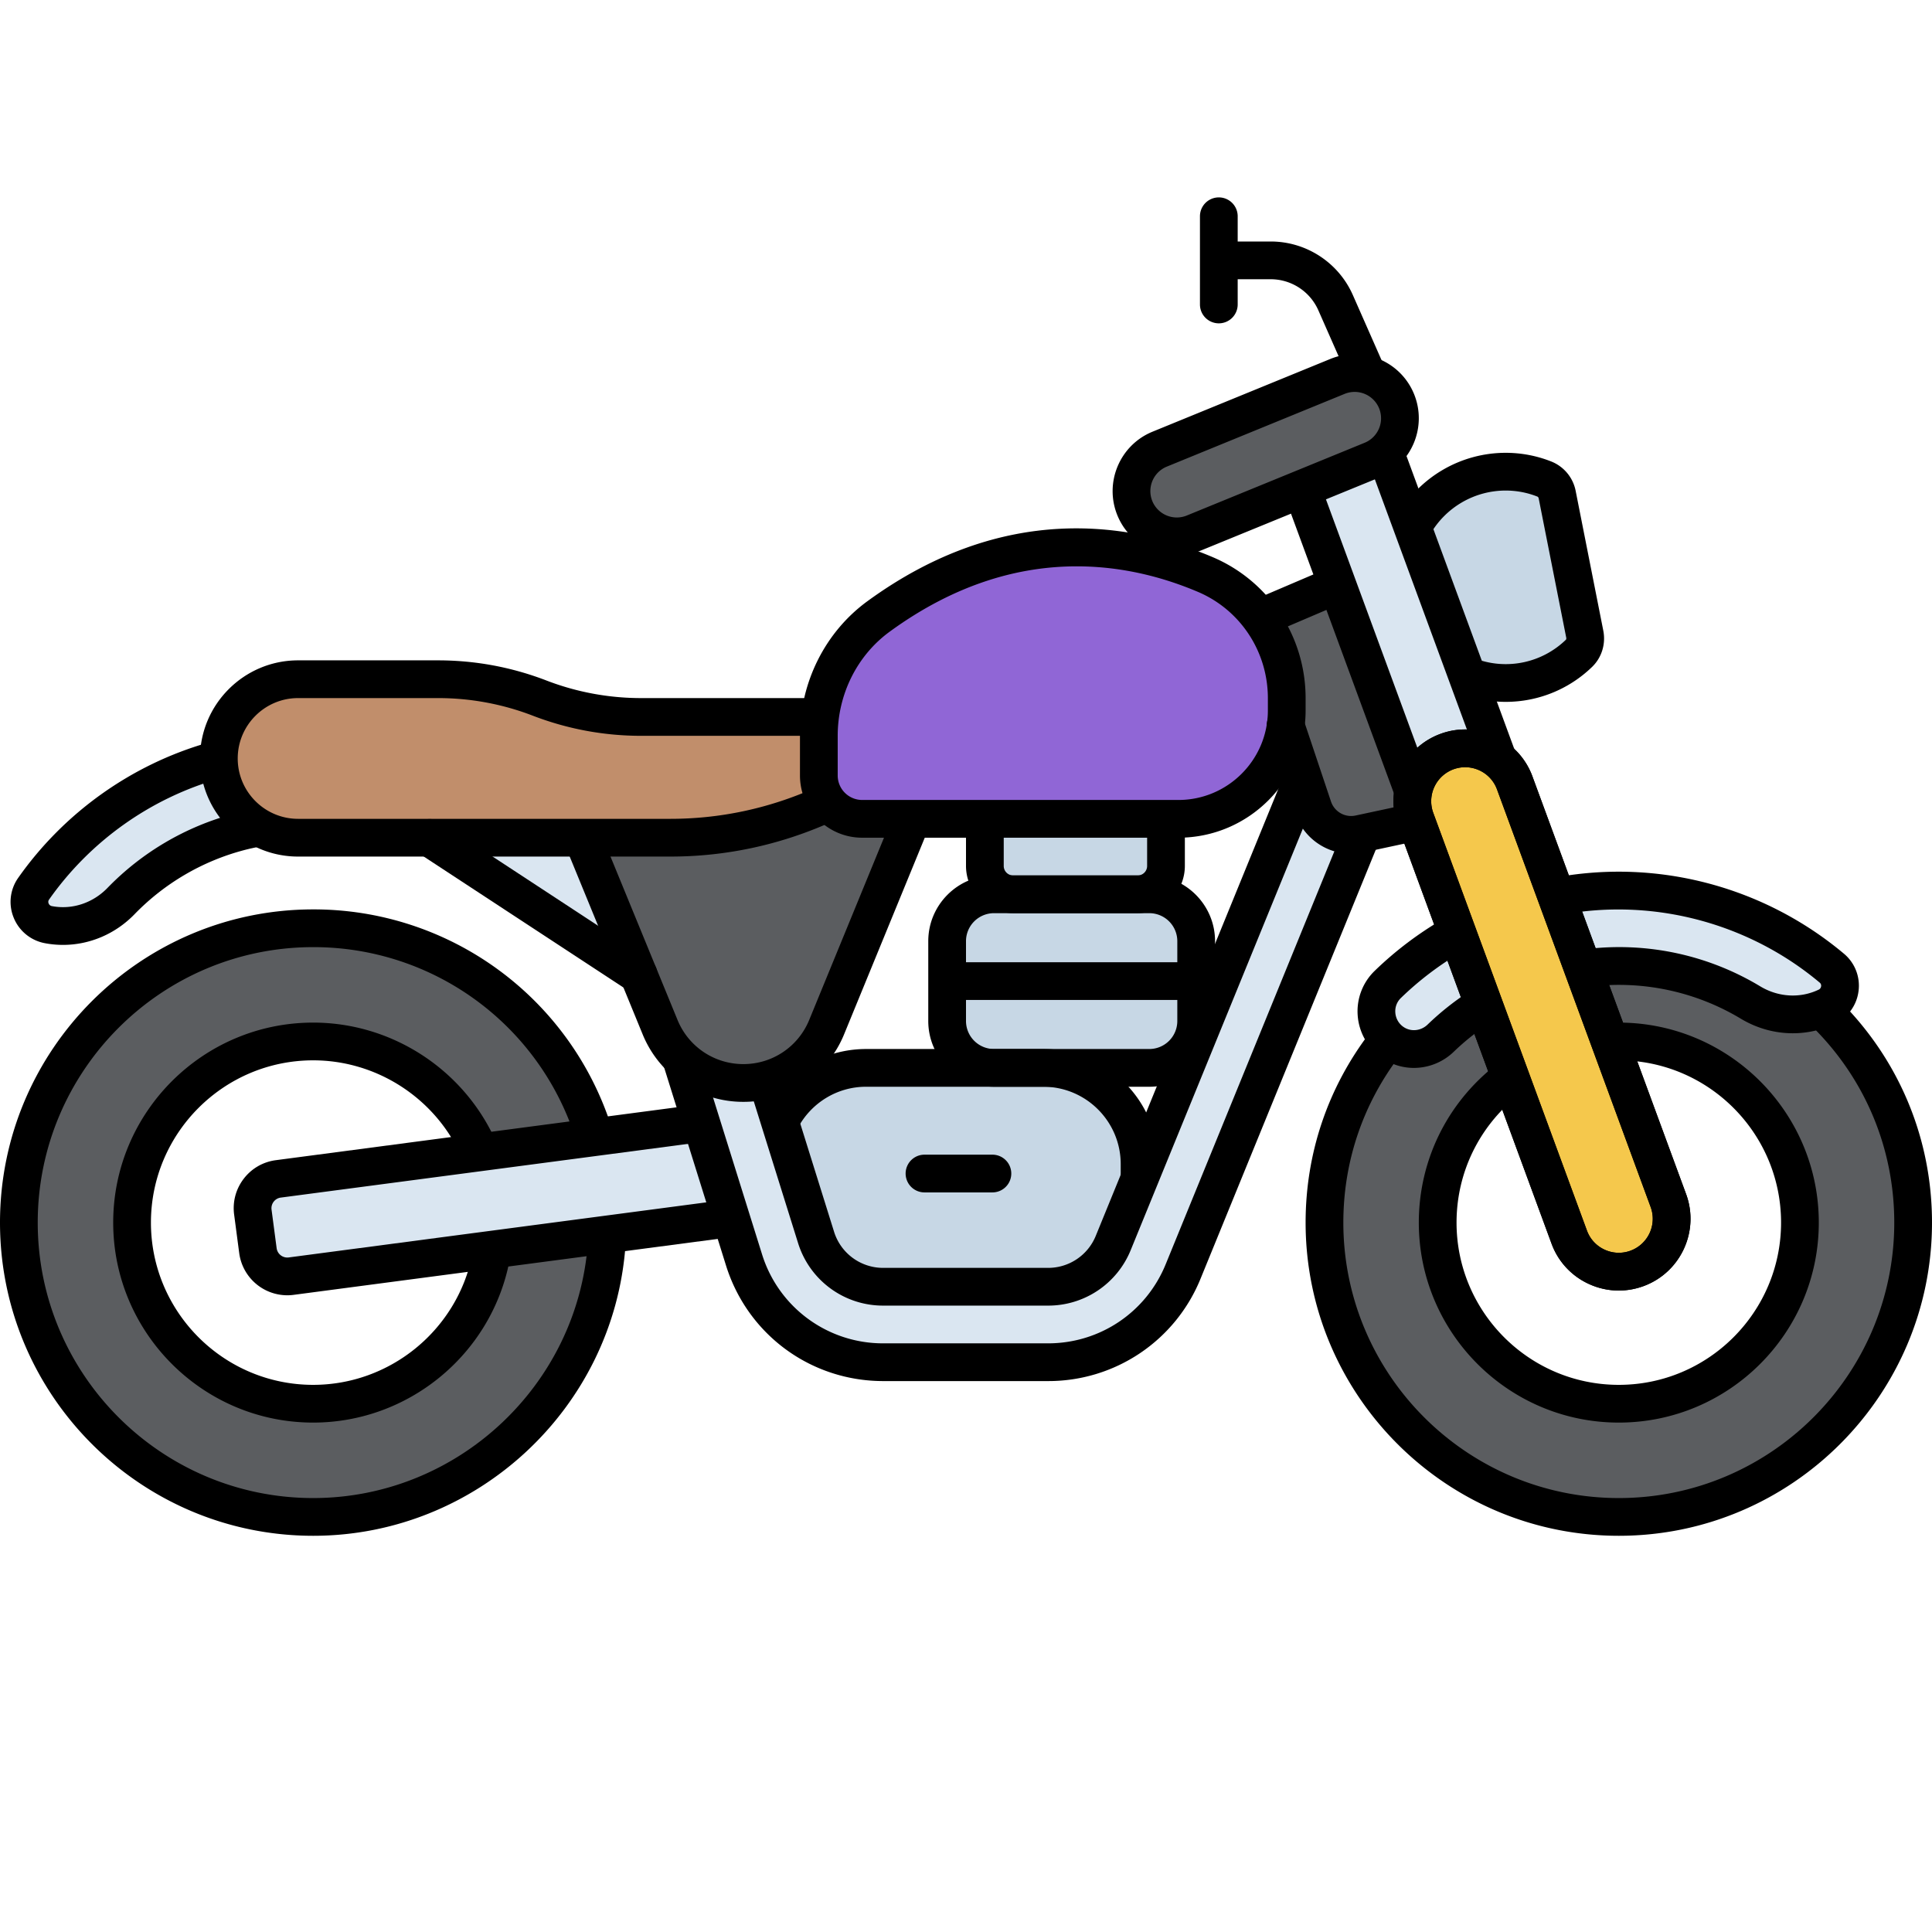 <svg xmlns="http://www.w3.org/2000/svg" version="1.1" xmlns:xlink="http://www.w3.org/1999/xlink" width="512" height="512" x="0" y="0" viewBox="0 0 256 256" style="enable-background:new 0 0 512 512" xml:space="preserve" class=""><g><path fill="#5b5d60" d="m207.931 163.917-20.36-55.339a7 7 0 1 1 13.138-4.834l20.36 55.339a7 7 0 0 1-4.152 8.986c-3.604 1.328-7.644-.501-8.986-4.152z" opacity="1" data-original="#5b5d60"></path><path fill="#dae6f1" d="M193.093 123.589a44.244 44.244 0 0 0-9.21 6.855c-2.212 2.148-1.943 5.779.543 7.603 1.985 1.456 4.705 1.218 6.475-.492a34.2 34.2 0 0 1 5.698-4.434zM242.733 128.291C235.087 121.874 225.24 118 214.5 118c-2.823 0-5.581.276-8.256.787l3.514 9.55a34.045 34.045 0 0 1 4.743-.336c6.381 0 12.353 1.77 17.459 4.842 3.082 1.854 6.867 2.102 10.11.545 1.995-.959 2.359-3.673.663-5.097z" opacity="1" data-original="#dae6f1"></path><path fill="#5b5d60" d="M241.311 133.692c-3.064 1.184-6.505.861-9.352-.851A33.766 33.766 0 0 0 214.5 128c-1.61 0-3.192.119-4.743.336l3.566 9.693c.39-.019.782-.03 1.177-.03 13.233 0 24 10.766 24 24s-10.767 24-24 24-24-10.766-24-24c0-7.858 3.796-14.847 9.651-19.227l-3.552-9.653a34.253 34.253 0 0 0-5.698 4.434c-1.77 1.71-4.49 1.948-6.475.492a5.082 5.082 0 0 1-.42-.346 38.823 38.823 0 0 0-8.506 24.3c0 21.539 17.461 39 39 39s39-17.461 39-39c0-11.149-4.687-21.199-12.189-28.307z" opacity="1" data-original="#5b5d60"></path><path fill="#f5c84c" d="m207.931 163.917-20.36-55.339a7 7 0 1 1 13.138-4.834l20.36 55.339a7 7 0 0 1-4.152 8.986c-3.604 1.328-7.644-.501-8.986-4.152z" opacity="1" data-original="#f5c84c"></path><path fill="#5b5d60" d="M150.375 67.343a6 6 0 0 1 3.282-7.825l23.571-9.643a6 6 0 0 1 4.543 11.106L158.2 70.625a6 6 0 0 1-7.825-3.282z" opacity="1" data-original="#5b5d60"></path><path fill="#dae6f1" d="M183.507 59.887a5.98 5.98 0 0 1-1.736 1.095l-9.255 3.786 14.752 40.094a6.989 6.989 0 0 1 4.454-5.27 6.99 6.99 0 0 1 6.808 1.127z" opacity="1" data-original="#dae6f1"></path><path fill="#c7d7e5" d="M206.335 65.551a2.81 2.81 0 0 0-1.703-2.075 13.927 13.927 0 0 0-5.131-.976c-5.328 0-9.959 2.977-12.325 7.357l7.24 19.677a13.946 13.946 0 0 0 14.804-2.959c.678-.654.953-1.624.77-2.548z" opacity="1" data-original="#c7d7e5" class=""></path><path fill="#9066d6" d="M116.413 81.681c-5.03 3.667-7.913 9.594-7.913 15.819v5.261a5.74 5.74 0 0 0 5.739 5.739h41.908c7.927 0 14.353-6.426 14.353-14.353v-1.629c0-7.135-4.233-13.613-10.801-16.399-10.04-4.258-26.012-7.033-43.286 5.562z" opacity="1" data-original="#fc657e" class=""></path><path fill="#c18e6b" d="M108.5 102.761V97.5c0-.841.057-1.675.16-2.5H84.964c-4.603 0-9.167-.847-13.464-2.5S62.639 90 58.036 90H39.5C33.701 90 29 94.701 29 100.5S33.701 111 39.5 111h49.323a49.59 49.59 0 0 0 20.936-4.657 5.712 5.712 0 0 1-1.259-3.582z" opacity="1" data-original="#c18e6b" class=""></path><path fill="#dae6f1" d="M29.005 100.6c-10.338 2.769-18.828 9.025-24.554 17.165-1.274 1.812-.226 4.341 1.95 4.755 3.533.672 7.128-.539 9.631-3.121a33.769 33.769 0 0 1 15.632-9.16 33.263 33.263 0 0 1 2.698-.587 10.492 10.492 0 0 1-5.357-9.052z" opacity="1" data-original="#dae6f1"></path><path fill="#5b5d60" d="M114.239 108.5a5.725 5.725 0 0 1-4.48-2.157A49.587 49.587 0 0 1 88.823 111H77.167l10.297 25.099a11.927 11.927 0 0 0 22.072 0l11.323-27.599zM187.57 108.578a6.956 6.956 0 0 1-.302-3.716l-10.073-27.377-10.226 4.369a17.88 17.88 0 0 1 3.53 10.665v1.629c0 .669-.062 1.323-.15 1.967l3.642 10.878a5.317 5.317 0 0 0 6.156 3.511l7.537-1.615z" opacity="1" data-original="#5b5d60"></path><path fill="#dae6f1" d="M180.147 110.504a5.316 5.316 0 0 1-6.156-3.511l-1.311-3.916-25.167 61.618a9.301 9.301 0 0 1-8.643 5.806h-21.831a9.295 9.295 0 0 1-8.91-6.551l-6.521-20.869c-.999.27-2.04.42-3.107.42a11.922 11.922 0 0 1-8.289-3.36l8.373 26.792c2.536 8.116 9.952 13.568 18.455 13.568h21.831c7.891 0 14.917-4.72 17.9-12.024l23.707-58.042z" opacity="1" data-original="#dae6f1"></path><path fill="#c7d7e5" d="M108.129 163.949a9.296 9.296 0 0 0 8.91 6.551h21.831a9.302 9.302 0 0 0 8.643-5.806l3.487-8.538v-1.902c0-7.015-5.739-12.754-12.754-12.754h-23.492c-4.992 0-9.325 2.913-11.417 7.117zM130.5 108.5v6.244a3.756 3.756 0 0 0 3.756 3.756h16.489a3.756 3.756 0 0 0 3.756-3.756V108.5z" opacity="1" data-original="#c7d7e5" class=""></path><path fill="#c7d7e5" d="M131.709 141.5h20.583a6.21 6.21 0 0 0 6.209-6.209v-10.583a6.21 6.21 0 0 0-6.209-6.209h-20.583a6.21 6.21 0 0 0-6.209 6.209v10.583a6.21 6.21 0 0 0 6.209 6.209z" opacity="1" data-original="#c7d7e5" class=""></path><path fill="#dae6f1" d="m92.923 148.815-56.044 7.393a3.923 3.923 0 0 0-3.376 4.403l.674 5.109a3.923 3.923 0 0 0 4.403 3.376l58.279-7.688z" opacity="1" data-original="#dae6f1"></path><path fill="#5b5d60" d="M65.232 165.581C63.498 177.122 53.517 186 41.5 186c-13.233 0-24-10.766-24-24s10.767-24 24-24c9.931 0 18.472 6.063 22.117 14.682l15.207-2.006C73.971 134.66 59.1 123 41.5 123c-21.539 0-39 17.461-39 39s17.461 39 39 39c21.012 0 38.134-16.619 38.96-37.428z" opacity="1" data-original="#5b5d60"></path><path fill="#dae6f1" d="M77.167 111H56.9l27.725 18.18z" opacity="1" data-original="#dae6f1"></path><path d="M214.496 171.005a9.478 9.478 0 0 1-3.963-.873 9.429 9.429 0 0 1-4.949-5.352l-20.36-55.339c-1.809-4.916.72-10.387 5.636-12.196a9.436 9.436 0 0 1 7.265.292 9.438 9.438 0 0 1 4.932 5.344l20.36 55.339c1.809 4.916-.72 10.387-5.636 12.196a9.503 9.503 0 0 1-3.285.589zm-20.354-69.346a4.505 4.505 0 0 0-4.225 6.056l20.36 55.339a4.462 4.462 0 0 0 2.342 2.534c1.091.501 2.31.55 3.434.135a4.505 4.505 0 0 0 2.67-5.777l-20.36-55.339a4.466 4.466 0 0 0-2.335-2.531 4.492 4.492 0 0 0-1.886-.417z" fill="#000000" opacity="1" data-original="#000000" class=""></path><path d="M187.351 141.504a7.426 7.426 0 0 1-4.402-1.441 7.499 7.499 0 0 1-3.05-5.539 7.453 7.453 0 0 1 2.244-5.873 46.763 46.763 0 0 1 9.048-6.854 2.5 2.5 0 0 1 2.516 4.321 41.742 41.742 0 0 0-8.081 6.12 2.43 2.43 0 0 0-.738 1.941 2.504 2.504 0 0 0 1.019 1.852c.981.719 2.353.604 3.261-.274a36.621 36.621 0 0 1 5.361-4.278 2.5 2.5 0 0 1 2.742 4.18 31.675 31.675 0 0 0-4.63 3.693 7.612 7.612 0 0 1-5.29 2.152zM237.553 136.913c-2.373 0-4.753-.647-6.883-1.929a31.36 31.36 0 0 0-19.799-4.27 2.5 2.5 0 0 1-.578-4.967 36.195 36.195 0 0 1 22.955 4.953c2.401 1.444 5.295 1.607 7.738.433a.561.561 0 0 0 .321-.449.512.512 0 0 0-.182-.477c-9.214-7.734-21.545-11.146-33.518-9.125a2.5 2.5 0 1 1-.832-4.93 46.514 46.514 0 0 1 7.724-.65 46.5 46.5 0 0 1 29.841 10.876 5.516 5.516 0 0 1 1.928 4.933 5.551 5.551 0 0 1-3.119 4.331 12.924 12.924 0 0 1-5.596 1.271zM214.5 188.5c-14.612 0-26.5-11.888-26.5-26.5 0-8.126 3.663-15.695 10.051-20.765a2.5 2.5 0 1 1 3.11 3.916C195.974 149.268 193 155.409 193 162c0 11.855 9.645 21.5 21.5 21.5S236 173.855 236 162s-9.645-21.5-21.5-21.5a2.5 2.5 0 1 1 0-5c14.612 0 26.5 11.888 26.5 26.5s-11.888 26.5-26.5 26.5z" fill="#000000" opacity="1" data-original="#000000" class=""></path><path d="M214.5 203.5c-22.883 0-41.5-18.617-41.5-41.5 0-9.17 2.939-17.868 8.5-25.152a2.5 2.5 0 0 1 3.975 3.034C180.585 146.288 178 153.936 178 162c0 20.126 16.374 36.5 36.5 36.5S251 182.126 251 162c0-9.828-3.857-19.049-10.863-25.966a2.5 2.5 0 1 1 3.514-3.557C251.614 140.34 256 150.825 256 162c0 22.883-18.617 41.5-41.5 41.5z" fill="#000000" opacity="1" data-original="#000000" class=""></path><path d="M214.496 171.005a9.478 9.478 0 0 1-3.963-.873 9.429 9.429 0 0 1-4.949-5.352l-20.36-55.339c-1.809-4.916.72-10.387 5.636-12.196a9.436 9.436 0 0 1 7.265.292 9.438 9.438 0 0 1 4.932 5.344l20.36 55.339c1.809 4.916-.72 10.387-5.636 12.196a9.503 9.503 0 0 1-3.285.589zm-20.354-69.346a4.505 4.505 0 0 0-4.225 6.056l20.36 55.339a4.462 4.462 0 0 0 2.342 2.534c1.091.501 2.31.55 3.434.135a4.505 4.505 0 0 0 2.67-5.777l-20.36-55.339a4.466 4.466 0 0 0-2.335-2.531 4.492 4.492 0 0 0-1.886-.417zM155.939 73.572c-3.351 0-6.532-1.994-7.878-5.282l-.001-.001c-1.773-4.338.313-9.311 4.65-11.085l23.571-9.643c4.335-1.773 9.31.31 11.085 4.648 1.774 4.34-.312 9.313-4.649 11.086l-23.571 9.643a8.442 8.442 0 0 1-3.207.634zm-3.251-7.176a3.506 3.506 0 0 0 4.564 1.915l23.572-9.643a3.504 3.504 0 0 0 1.914-4.565 3.505 3.505 0 0 0-4.563-1.914l-23.572 9.643a3.505 3.505 0 0 0-1.915 4.564z" fill="#000000" opacity="1" data-original="#000000" class=""></path><path d="M187.191 107.153a2.501 2.501 0 0 1-2.347-1.637L170.68 67.017a2.5 2.5 0 1 1 4.693-1.726l14.165 38.499a2.5 2.5 0 0 1-2.347 3.363zM198.423 102.928a2.501 2.501 0 0 1-2.347-1.637l-14.43-39.219a2.5 2.5 0 1 1 4.693-1.726l14.43 39.219a2.5 2.5 0 0 1-2.346 3.363z" fill="#000000" opacity="1" data-original="#000000" class=""></path><path d="M199.5 93c-1.86 0-3.705-.318-5.481-.947a2.498 2.498 0 0 1-1.522-3.19 2.495 2.495 0 0 1 3.19-1.523 11.44 11.44 0 0 0 11.795-2.565c.045-.042.077-.147.055-.264l-3.654-18.475c-.021-.109-.091-.204-.171-.235-1.343-.531-2.76-.8-4.212-.8a11.53 11.53 0 0 0-10.013 5.841 2.5 2.5 0 0 1-4.349-2.464A16.533 16.533 0 0 1 199.5 60c2.085 0 4.12.387 6.052 1.151a5.28 5.28 0 0 1 3.235 3.915l3.654 18.476c.354 1.786-.202 3.592-1.486 4.832A16.422 16.422 0 0 1 199.5 93zM156.146 111h-41.907c-4.543 0-8.239-3.696-8.239-8.239V97.5c0-7.089 3.342-13.758 8.94-17.839 18.091-13.19 34.856-10.457 45.735-5.843C168.162 76.993 173 84.333 173 92.519v1.628c0 9.293-7.561 16.853-16.854 16.853zm-13.471-35.958c-7.453 0-15.935 2.204-24.789 8.659C113.574 86.845 111 92.003 111 97.5v5.261a3.243 3.243 0 0 0 3.239 3.239h41.907c6.536 0 11.854-5.317 11.854-11.853v-1.628c0-6.174-3.642-11.708-9.277-14.097-4.393-1.864-9.868-3.38-16.048-3.38zm-26.262 6.639h.01z" fill="#000000" opacity="1" data-original="#000000" class=""></path><path d="M88.823 113.5H39.5c-7.168 0-13-5.832-13-13s5.832-13 13-13h18.536c4.928 0 9.76.897 14.361 2.667A34.884 34.884 0 0 0 84.963 92.5h22.35a2.5 2.5 0 1 1 0 5h-22.35c-4.928 0-9.76-.897-14.361-2.667A34.884 34.884 0 0 0 58.036 92.5H39.5c-4.411 0-8 3.589-8 8s3.589 8 8 8h49.323c6.609 0 13.05-1.375 19.141-4.086a2.502 2.502 0 0 1 2.033 4.569c-6.735 2.997-13.859 4.517-21.174 4.517z" fill="#000000" opacity="1" data-original="#000000" class=""></path><path d="M8.345 125.203a12.87 12.87 0 0 1-2.411-.228 5.555 5.555 0 0 1-4.125-3.387 5.514 5.514 0 0 1 .598-5.262c6.086-8.653 15.024-15.018 25.167-17.924a2.501 2.501 0 0 1 1.377 4.807c-9.049 2.592-17.022 8.272-22.454 15.994a.516.516 0 0 0-.054.508.566.566 0 0 0 .426.352c2.667.509 5.419-.393 7.369-2.405a36.362 36.362 0 0 1 16.785-9.836c.813-.216 1.691-.41 2.682-.592a2.507 2.507 0 0 1 2.911 2.007 2.5 2.5 0 0 1-2.007 2.911c-.861.158-1.614.324-2.302.507a31.366 31.366 0 0 0-14.479 8.483c-2.545 2.626-5.967 4.065-9.483 4.065zM98.5 146a14.378 14.378 0 0 1-13.349-8.953l-9.738-23.736a2.5 2.5 0 1 1 4.625-1.898l9.738 23.736c1.458 3.554 4.883 5.85 8.724 5.85s7.266-2.296 8.724-5.85l11.02-26.859a2.499 2.499 0 1 1 4.625 1.898l-11.02 26.859A14.378 14.378 0 0 1 98.5 146zM179.024 113.124a7.813 7.813 0 0 1-7.404-5.336l-3.642-10.879a2.5 2.5 0 0 1 4.742-1.587l3.642 10.879a2.812 2.812 0 0 0 3.261 1.86l6.707-1.437a2.5 2.5 0 1 1 1.047 4.888l-6.706 1.437a7.93 7.93 0 0 1-1.647.175zM167.833 83.985a2.5 2.5 0 0 1-.984-4.8l8.476-3.621a2.5 2.5 0 1 1 1.965 4.598l-8.476 3.621c-.32.137-.653.202-.981.202z" fill="#000000" opacity="1" data-original="#000000" class=""></path><path d="M138.87 173h-21.831a11.783 11.783 0 0 1-11.296-8.305l-6.259-20.029a2.5 2.5 0 1 1 4.772-1.491l6.259 20.029a6.806 6.806 0 0 0 6.524 4.796h21.831a6.81 6.81 0 0 0 6.328-4.251l25.004-61.218a2.5 2.5 0 1 1 4.629 1.891l-25.004 61.218A11.792 11.792 0 0 1 138.87 173z" fill="#000000" opacity="1" data-original="#000000" class=""></path><path d="M138.87 183h-21.831c-9.602 0-17.978-6.158-20.841-15.323l-8.204-26.254a2.5 2.5 0 1 1 4.772-1.491l8.204 26.254A16.764 16.764 0 0 0 117.039 178h21.831c6.87 0 12.988-4.109 15.586-10.47l23.339-57.141a2.5 2.5 0 1 1 4.629 1.891l-23.339 57.141A21.755 21.755 0 0 1 138.87 183z" fill="#000000" opacity="1" data-original="#000000" class=""></path><path d="M151 158.281a2.5 2.5 0 0 1-2.5-2.5v-1.527c0-5.654-4.6-10.254-10.254-10.254h-23.492c-3.806 0-7.283 2.118-9.074 5.528a2.499 2.499 0 1 1-4.426-2.325c2.657-5.06 7.83-8.203 13.5-8.203h23.492c8.411 0 15.254 6.843 15.254 15.254v1.527a2.5 2.5 0 0 1-2.5 2.5zM150.744 121h-16.488a6.263 6.263 0 0 1-6.256-6.255v-4.995a2.5 2.5 0 1 1 5 0v4.995c0 .692.563 1.255 1.256 1.255h16.488c.692 0 1.256-.563 1.256-1.255V109.5a2.5 2.5 0 1 1 5 0v5.245a6.263 6.263 0 0 1-6.256 6.255z" fill="#000000" opacity="1" data-original="#000000" class=""></path><path d="M152.291 144h-20.582c-4.802 0-8.709-3.907-8.709-8.708v-10.583c0-4.802 3.907-8.708 8.709-8.708h20.582c4.802 0 8.709 3.907 8.709 8.708v10.583c0 4.801-3.907 8.708-8.709 8.708zm-20.582-23a3.713 3.713 0 0 0-3.709 3.708v10.583a3.713 3.713 0 0 0 3.709 3.708h20.582a3.713 3.713 0 0 0 3.709-3.708v-10.583a3.713 3.713 0 0 0-3.709-3.708z" fill="#000000" opacity="1" data-original="#000000" class=""></path><path d="M156.589 132.5h-29.434a2.5 2.5 0 1 1 0-5h29.434a2.5 2.5 0 1 1 0 5zM131.5 158h-9a2.5 2.5 0 1 1 0-5h9a2.5 2.5 0 1 1 0 5zM38.063 171.631a6.435 6.435 0 0 1-6.365-5.583l-.674-5.11c-.225-1.701.228-3.387 1.271-4.749s2.557-2.235 4.257-2.459l54.959-7.25a2.5 2.5 0 1 1 .655 4.957l-54.959 7.25a1.41 1.41 0 0 0-.943.545 1.414 1.414 0 0 0-.282 1.052l.674 5.109a1.428 1.428 0 0 0 1.598 1.225l57.167-7.542a2.494 2.494 0 0 1 2.806 2.151 2.5 2.5 0 0 1-2.151 2.806l-57.167 7.542a6.415 6.415 0 0 1-.846.056z" fill="#000000" opacity="1" data-original="#000000" class=""></path><path d="M41.5 188.5C26.888 188.5 15 176.612 15 162s11.888-26.5 26.5-26.5c10.288 0 19.733 6.047 24.063 15.406a2.5 2.5 0 0 1-4.537 2.1C57.511 145.409 49.847 140.5 41.5 140.5c-11.855 0-21.5 9.645-21.5 21.5s9.645 21.5 21.5 21.5c10.195 0 19.059-7.25 21.075-17.239a2.5 2.5 0 1 1 4.9.989C64.991 179.563 54.066 188.5 41.5 188.5z" fill="#000000" opacity="1" data-original="#000000" class=""></path><path d="M41.5 203.5C18.617 203.5 0 184.883 0 162s18.617-41.5 41.5-41.5a41.41 41.41 0 0 1 39.44 28.574 2.5 2.5 0 1 1-4.752 1.556A36.418 36.418 0 0 0 41.5 125.5C21.374 125.5 5 141.874 5 162s16.374 36.5 36.5 36.5c19.048 0 35.035-14.869 36.397-33.851a2.51 2.51 0 0 1 2.672-2.315 2.499 2.499 0 0 1 2.314 2.672C81.336 186.592 63.158 203.5 41.5 203.5zM84.623 131.681a2.49 2.49 0 0 1-1.369-.41L55.529 113.09a2.501 2.501 0 0 1 2.742-4.182l27.725 18.181a2.501 2.501 0 0 1-1.373 4.592zM161.5 42.844a2.5 2.5 0 0 1-2.5-2.5V28.656a2.5 2.5 0 1 1 5 0v11.688a2.5 2.5 0 0 1-2.5 2.5z" fill="#000000" opacity="1" data-original="#000000" class=""></path><path d="M181.084 51.928a2.5 2.5 0 0 1-2.288-1.492l-4.11-9.322A6.904 6.904 0 0 0 168.373 37H162.5a2.5 2.5 0 1 1 0-5h5.873c4.712 0 8.985 2.786 10.887 7.096l4.11 9.323a2.5 2.5 0 0 1-2.286 3.509z" fill="#000000" opacity="1" data-original="#000000" class=""></path></g></svg>